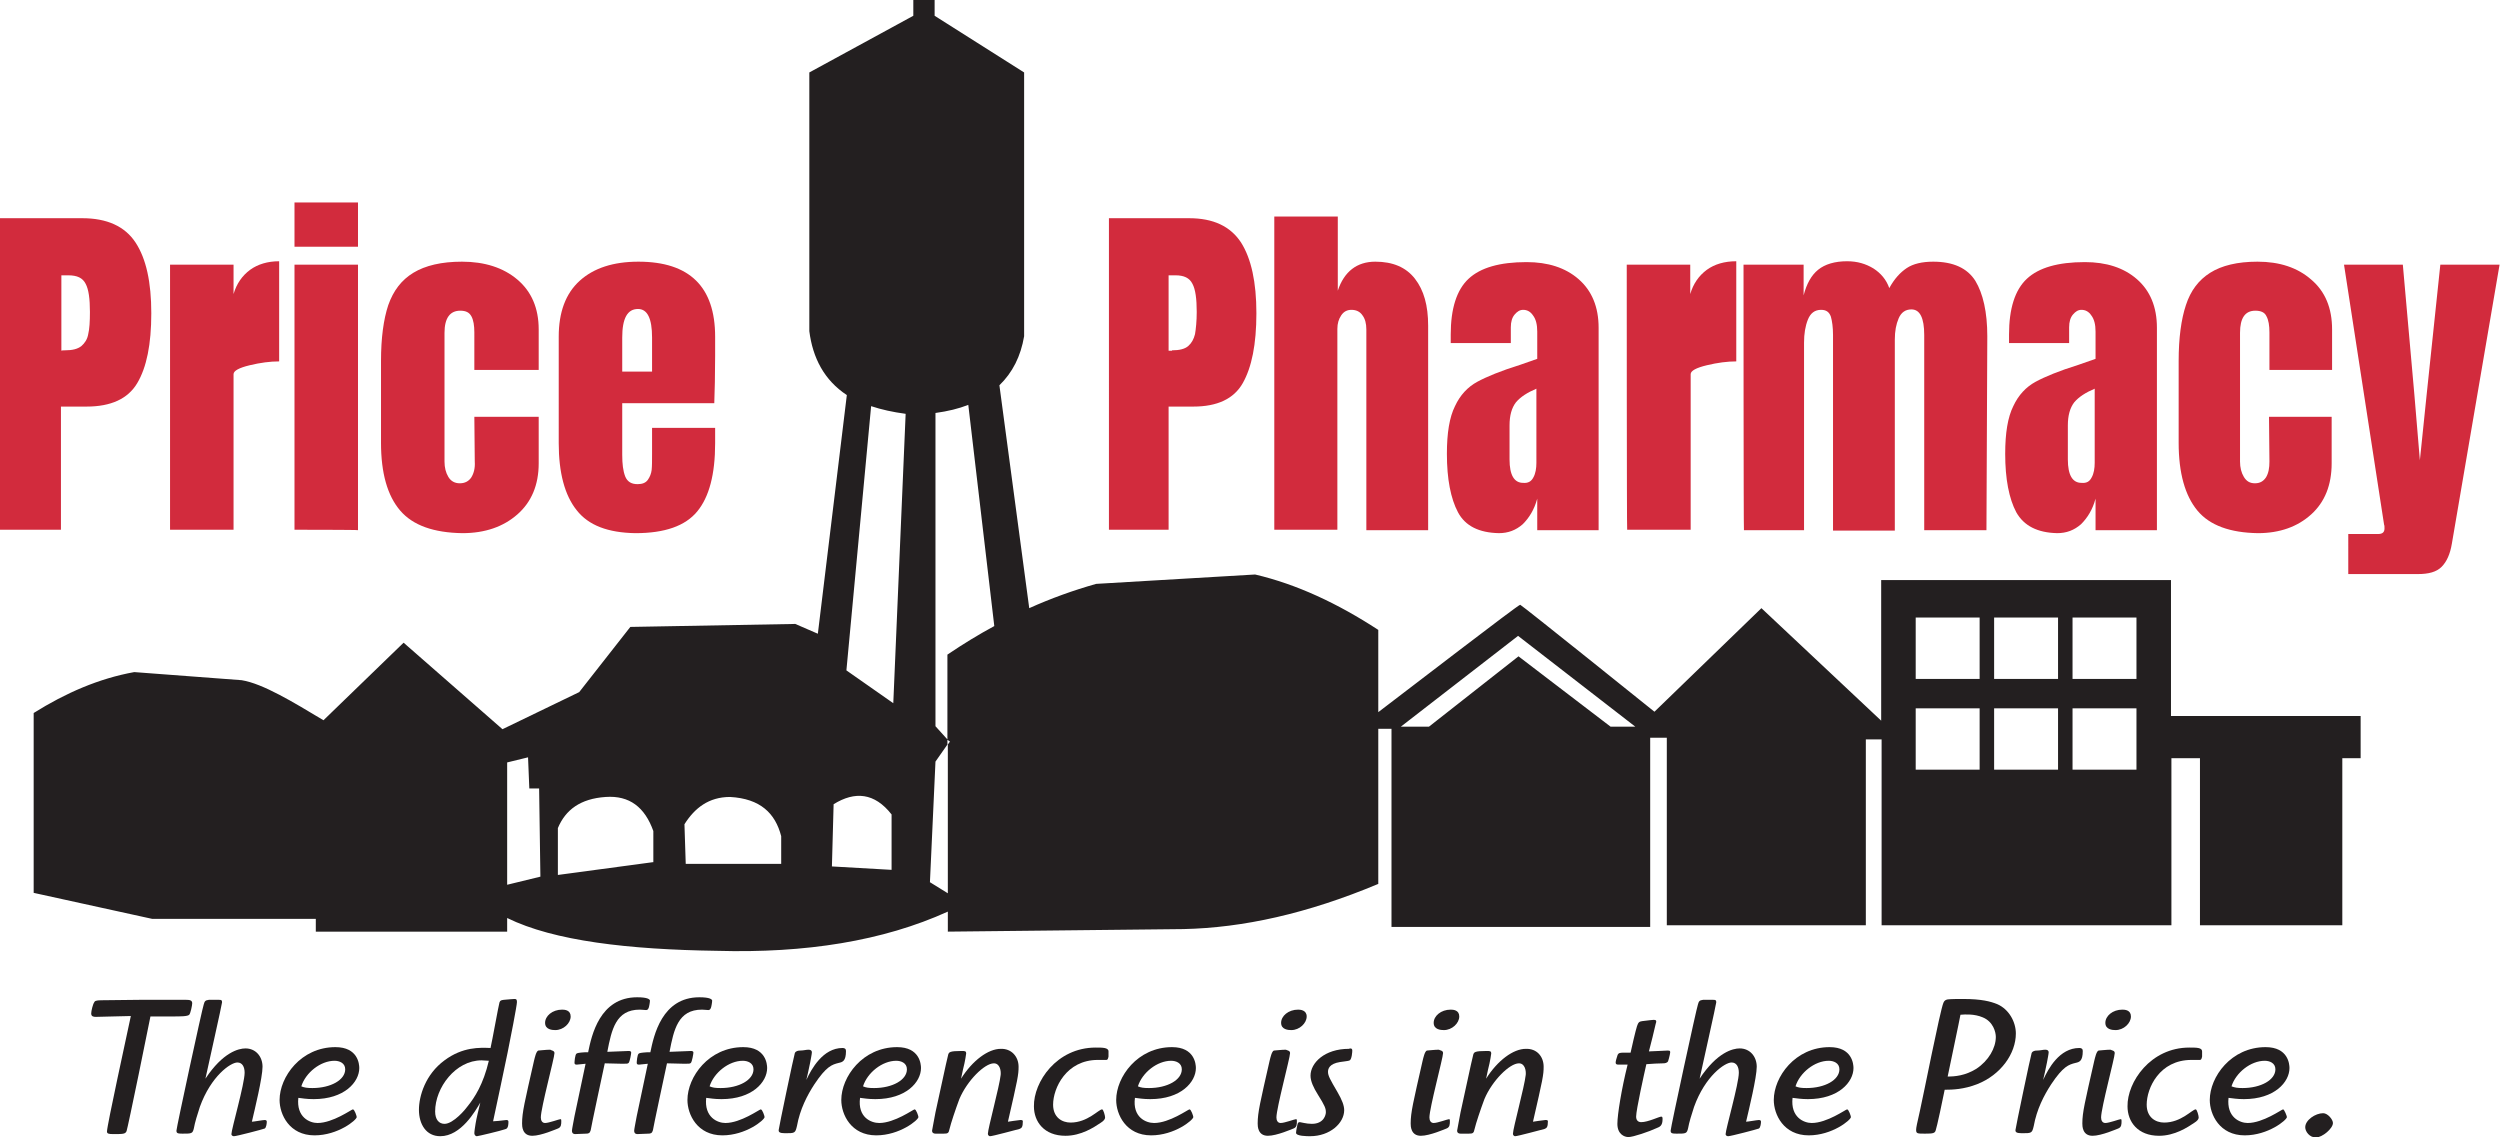 <?xml version="1.0" encoding="utf-8"?>
<!-- Generator: Adobe Illustrator 28.3.0, SVG Export Plug-In . SVG Version: 6.00 Build 0)  -->
<svg version="1.1" id="Layer_9" xmlns="http://www.w3.org/2000/svg" xmlns:xlink="http://www.w3.org/1999/xlink" x="0px" y="0px"
	 viewBox="0 0 586.6 266.9" style="enable-background:new 0 0 586.6 266.9;" xml:space="preserve">
<style type="text/css">
	.st0{fill:#231F20;}
	.st1{fill:#D22B3D;}
</style>
<path class="st0" d="M509.4,168v-31.9h-68v33l-28.1-26.4L388.2,167c0,0-31.1-25-31.5-25.1c-0.5,0-26.3,19.9-33.3,25.2v-19.3
	c-9.5-6.2-19.1-10.7-28.9-13l-37.3,2.2c-5.3,1.5-10.6,3.4-15.7,5.7l-7-52.3c3.1-3,5-6.8,5.8-11.5V17l-21-13.3V0h-5v3.7L189.9,17
	v60.7c0.8,6.3,3.5,11.5,8.8,15l-6.8,56l-5.3-2.3l-38.7,0.7l-12,15.3l-18,8.7l-23.2-20.3L75.9,169c-7-4.2-14.2-8.6-19.2-9.4
	l-25.2-1.9c-8.3,1.5-16.1,4.9-23.6,9.6v42.2l27.8,6.1h38.4v3H119v-3.2c11,5.4,28.5,7.4,49.2,7.7c20.8,0.6,39-2.3,54.2-9.2v4.7
	l55.3-0.6c13.9-0.3,29-3.6,45.7-10.6V171h3.1v46.5h60.7v-44.4h3.9v44h46.7v-43.6h3.7v43.6h68v-39.2h6.7v39.2h33.4v-39.2h4.3V168
	H509.4z M119,207.6v-28.7l4.9-1.2l0.3,7.3h2.3l0.3,20.7L119,207.6z M153.2,202.3l-22.3,3v-11c1.8-4.3,5.3-6.9,11.2-7.3
	c5.6-0.4,9.2,2.4,11.2,8V202.3z M183.2,202.7h-22.3l-0.3-9.3c2.4-3.8,5.7-6.4,10.7-6.4c7.1,0.4,10.6,3.8,12,9.2V202.7z M209.2,204.1
	l-14-0.8l0.4-14.6c5-3.1,9.6-2.7,13.6,2.4V204.1z M209.6,165l-11-7.7l5.8-62c2.4,0.8,5.1,1.4,8.1,1.8L209.6,165z M222.9,174
	l-0.5,0.7v34.9l-4.2-2.6l1.3-28.3l2.8-4v-1.2l-2.8-3.1V96.9c2.9-0.4,5.4-1,7.7-1.9l6.1,51.9c-3.7,2-7.3,4.2-11,6.7v20L222.9,174z
	 M377.9,170.5L356.3,154l-21,16.5h-6.6l27.5-21.3l27.5,21.3H377.9z M464.5,180.6h-15v-14.4h15V180.6z M464.5,159.3h-15v-14.4h15
	V159.3z M482.9,180.6h-15v-14.4h15V180.6z M482.9,159.3h-15v-14.4h15V159.3z M501.3,180.6h-15v-14.4h15V180.6z M501.3,159.3h-15
	v-14.4h15V159.3z"/>
<path class="st1" d="M0,51.2h19.3c5.8,0,10,1.9,12.5,5.7c2.5,3.8,3.7,9.3,3.7,16.6c0,7.3-1.1,12.7-3.3,16.4
	c-2.2,3.7-6.2,5.5-11.9,5.5h-6v28.9H0V51.2z M15.2,82.2c1.8,0,3-0.3,3.9-1c0.8-0.7,1.4-1.6,1.6-2.8c0.3-1.2,0.4-3,0.4-5.2
	c0-3.1-0.3-5.3-1-6.6c-0.7-1.4-2-2-4.1-2h-1.6v17.7C14.4,82.2,15.2,82.2,15.2,82.2z"/>
<path class="st1" d="M39.9,62.1h14.9v6.9c0.7-2.4,2-4.3,3.9-5.7c1.8-1.3,4.1-2,6.8-2v23.5c-2.1,0-4.4,0.3-6.9,0.9
	c-2.5,0.6-3.8,1.3-3.8,2.1v36.5H39.9C39.9,124.3,39.9,62.1,39.9,62.1z"/>
<path class="st1" d="M381.7,62.1h14.9v6.9c0.7-2.4,2-4.3,3.9-5.7c1.8-1.3,4.1-2,6.9-2v23.5c-2.1,0-4.4,0.3-6.9,0.9
	c-2.5,0.6-3.8,1.3-3.8,2.1v36.5h-14.9C381.7,124.3,381.7,62.1,381.7,62.1z"/>
<path class="st1" d="M69.1,57.9V47.5H84v10.4C84,57.9,69.1,57.9,69.1,57.9z M69.1,124.3V62.1H84v62.3
	C84,124.3,69.1,124.3,69.1,124.3z"/>
<path class="st1" d="M93.9,119.8c-3-3.5-4.5-8.8-4.5-15.9V84.7c0-5.4,0.6-9.8,1.7-13.1c1.2-3.4,3.1-5.9,5.9-7.6
	c2.8-1.7,6.6-2.6,11.4-2.6c5.3,0,9.7,1.4,13,4.2c3.3,2.8,5,6.7,5,11.7v9.5h-15.1V78c0-1.6-0.2-2.9-0.7-3.8c-0.5-0.9-1.3-1.3-2.6-1.3
	c-2.4,0-3.7,1.7-3.7,5.2v30.2c0,1.4,0.3,2.6,0.9,3.6c0.6,1,1.5,1.5,2.7,1.5s2.1-0.5,2.7-1.4c0.6-1,0.9-2.2,0.8-3.7l-0.1-10.5h15.1
	v10.9c0,5.1-1.7,9.1-5,12c-3.3,2.9-7.6,4.4-12.9,4.4C101.8,125,96.9,123.3,93.9,119.8z"/>
<path class="st1" d="M135.3,119.7c-2.8-3.5-4.2-8.8-4.2-15.7V79c0-5.7,1.6-10.1,4.9-13.1c3.3-3,7.9-4.5,13.8-4.5
	c12,0,18,5.9,18,17.6v4.5c0,4.5-0.1,8.2-0.2,11.1H146v12.1c0,2.2,0.2,3.8,0.7,5.1c0.5,1.2,1.4,1.8,2.9,1.8c1.1,0,1.9-0.3,2.4-1
	c0.5-0.7,0.8-1.5,0.9-2.3c0.1-0.9,0.1-2.2,0.1-3.9v-6h14.8v3.6c0,7.3-1.4,12.6-4.2,16c-2.8,3.4-7.6,5.1-14.5,5.1
	C142.7,125,138.1,123.3,135.3,119.7L135.3,119.7z M153,87.2v-8c0-4.5-1.1-6.7-3.3-6.7c-2.5,0-3.7,2.2-3.7,6.7v8H153z"/>
<path class="st1" d="M260.2,51.2H279c5.7,0,9.7,1.9,12.2,5.7c2.4,3.8,3.6,9.3,3.6,16.6c0,7.3-1.1,12.7-3.2,16.4
	c-2.1,3.7-6,5.5-11.6,5.5h-5.8v28.9h-14L260.2,51.2L260.2,51.2z M275,82.2c1.7,0,3-0.3,3.8-1c0.8-0.7,1.3-1.6,1.6-2.8
	c0.2-1.2,0.4-3,0.4-5.2c0-3.1-0.3-5.3-1-6.6c-0.7-1.4-2-2-4-2h-1.6v17.7H275z"/>
<path class="st1" d="M299,50.8h14.9v17.4c1.5-4.5,4.5-6.8,8.8-6.8c4.1,0,7.2,1.3,9.3,4c2.1,2.7,3.1,6.3,3.1,11v48h-14.5V77.3
	c0-1.4-0.3-2.5-0.9-3.3c-0.6-0.9-1.5-1.3-2.6-1.3c-1,0-1.8,0.4-2.4,1.3c-0.6,0.9-0.9,1.9-0.9,3.2v47.1H299V50.8z"/>
<path class="st1" d="M342.1,120.2c-1.7-3.2-2.6-7.8-2.6-13.7c0-4.9,0.6-8.6,1.9-11.2c1.2-2.6,3-4.5,5.2-5.7c2.2-1.2,5.6-2.6,10.1-4
	l4-1.4v-6.4c0-1.6-0.3-2.9-1-3.8c-0.6-0.9-1.4-1.3-2.3-1.3c-0.8,0-1.4,0.4-2,1.1c-0.6,0.7-0.9,1.7-0.9,3v3.7h-14.1v-2
	c0-6.1,1.4-10.5,4.2-13.1c2.8-2.6,7.3-3.9,13.6-3.9c5,0,9.1,1.3,12.2,4c3.1,2.7,4.7,6.5,4.7,11.4v47.5h-14.4v-7.4
	c-0.7,2.6-1.9,4.5-3.4,6c-1.6,1.4-3.4,2.1-5.6,2.1C347,125,343.8,123.4,342.1,120.2z M359.8,112c0.5-0.9,0.7-2.1,0.7-3.4V91.2
	c-2.1,0.9-3.7,1.9-4.8,3.2c-1,1.3-1.5,3.1-1.5,5.4v8c0,3.7,1.1,5.5,3.2,5.5C358.5,113.4,359.3,113,359.8,112L359.8,112z"/>
<path class="st1" d="M409.1,62.1h14.1v7.2c0.7-2.7,1.8-4.7,3.4-6c1.6-1.3,3.9-2,6.8-2c2.4,0,4.4,0.6,6.2,1.7c1.7,1.1,3,2.6,3.7,4.6
	c1.2-2.2,2.6-3.7,4.1-4.7c1.5-1,3.6-1.5,6.2-1.5c4.7,0,8,1.5,9.9,4.5c1.8,3,2.8,7.3,2.8,13l-0.2,45.5h-14.6V78.6c0-4-1-6-3-6
	c-1.4,0-2.4,0.7-3,2.1c-0.6,1.4-0.9,3-0.9,5v44.8h-14.5V78.6c0-1.8-0.2-3.2-0.5-4.3c-0.4-1.1-1.1-1.6-2.3-1.6
	c-1.5,0-2.5,0.8-3.1,2.3c-0.6,1.5-0.9,3.3-0.9,5.4v44h-14.1C409.1,124.3,409.1,62.1,409.1,62.1z"/>
<path class="st1" d="M473.1,120.2c-1.7-3.2-2.6-7.8-2.6-13.7c0-4.9,0.6-8.6,1.9-11.2c1.2-2.6,3-4.5,5.2-5.7c2.2-1.2,5.6-2.6,10.1-4
	l4-1.4v-6.4c0-1.6-0.3-2.9-1-3.8c-0.6-0.9-1.4-1.3-2.3-1.3c-0.8,0-1.4,0.4-2,1.1c-0.6,0.7-0.9,1.7-0.9,3v3.7h-14.1v-2
	c0-6.1,1.4-10.5,4.2-13.1c2.8-2.6,7.3-3.9,13.6-3.9c5,0,9.1,1.3,12.2,4c3.1,2.7,4.7,6.5,4.7,11.4v47.5h-14.4v-7.4
	c-0.7,2.6-1.9,4.5-3.4,6c-1.6,1.4-3.4,2.1-5.6,2.1C478.1,125,474.9,123.4,473.1,120.2L473.1,120.2z M490.8,112
	c0.5-0.9,0.7-2.1,0.7-3.4V91.2c-2.1,0.9-3.7,1.9-4.8,3.2c-1,1.3-1.5,3.1-1.5,5.4v8c0,3.7,1.1,5.5,3.2,5.5
	C489.6,113.4,490.3,113,490.8,112z"/>
<path class="st1" d="M515.6,119.8c-2.9-3.5-4.4-8.8-4.4-15.9V84.7c0-5.4,0.6-9.8,1.7-13.1c1.1-3.4,3-5.9,5.7-7.6
	c2.7-1.7,6.4-2.6,11.1-2.6c5.2,0,9.4,1.4,12.6,4.2c3.3,2.8,4.9,6.7,4.9,11.7v9.5h-14.7V78c0-1.6-0.2-2.9-0.7-3.8
	c-0.4-0.9-1.3-1.3-2.6-1.3c-2.4,0-3.6,1.7-3.6,5.2v30.2c0,1.4,0.3,2.6,0.9,3.6c0.6,1,1.4,1.5,2.6,1.5s2-0.5,2.6-1.4
	c0.6-1,0.8-2.2,0.8-3.7l-0.1-10.5h14.7v10.9c0,5.1-1.6,9.1-4.8,12c-3.2,2.9-7.4,4.4-12.5,4.4C523.3,125,518.5,123.3,515.6,119.8
	L515.6,119.8z"/>
<path class="st1" d="M551.1,125.3h6.9c1,0,1.5-0.4,1.5-1.3c0-0.4,0-0.7-0.1-0.9l-9.4-61h13.8l2.7,30.4l1.3,15.5l1.6-15.5l3.2-30.4
	h13.9l-11.2,65.5c-0.4,2.4-1.2,4.2-2.4,5.4c-1.2,1.2-3,1.7-5.6,1.7h-16.3V125.3L551.1,125.3z"/>
<g>
	<path class="st0" d="M43.7,234.6c0.8,0,1.4,0.1,1.4,0.8c0,0.5-0.4,2.4-0.7,2.7c-0.4,0.4-2,0.4-4.1,0.4c-0.8,0-4.3,0-5,0
		c-0.2,1.2-5.3,26.1-5.6,26.9c-0.3,0.7-0.8,0.7-3.2,0.7c-1,0-1.4-0.1-1.4-0.6c0-1.4,4.7-22.8,5.6-27.1c-1.8,0-6.6,0.2-8.2,0.2
		c-0.6,0-1.1-0.1-1.1-0.8c0-0.6,0.4-2.2,0.7-2.6c0.1-0.3,0.4-0.5,1.7-0.5c1.4,0,7.7-0.1,9-0.1L43.7,234.6z"/>
	<path class="st0" d="M61.6,250.3c0,2.5-1.8,9.9-2.5,12.9c0.4,0,2.6-0.4,3-0.4c0.3,0,0.5,0.1,0.5,0.4c0,0.3-0.1,1.4-0.5,1.6
		c-0.5,0.2-6.6,1.8-7.2,1.8c-0.2,0-0.6-0.1-0.6-0.5c0-1.1,3.1-11.8,3.1-14.4c0-1.3-0.5-2.4-1.7-2.4c-1.6,0-6.2,3.2-8.8,10.4
		c-0.6,1.8-1.2,3.8-1.4,5c-0.3,1.3-0.5,1.3-2.7,1.3c-1.1,0-1.4-0.1-1.4-0.7c0-0.7,6.1-28.9,6.4-29.6c0.2-0.7,0.3-1,1.2-1.1
		c0.9,0,1.5,0,2.4,0c0.6,0,0.7,0.1,0.7,0.6c0,0.4-3.3,15.1-3.9,17.9c4.1-6.2,7.8-7.1,9.4-7.1C60,246,61.6,247.9,61.6,250.3z"/>
	<path class="st0" d="M74.5,263.5c3.6,0,8-3.2,8.3-3.2c0.4,0,0.9,1.6,0.9,1.8c0,0.7-4.4,4.3-9.9,4.3c-5.9,0-8.2-4.9-8.2-8.3
		c0-5.4,5-12.4,13.1-12.4c5.3,0,5.6,4,5.6,4.9c0,3.3-3.5,7.3-10.7,7.3c-1.7,0-2.7-0.2-3.6-0.3C69.5,262.2,72.7,263.5,74.5,263.5z
		 M73.3,255.3c4.3,0,7.7-1.9,7.7-4.4c0-1.5-1.4-2-2.5-2c-3.3,0-6.8,2.8-7.8,6C71.4,255.2,72.1,255.3,73.3,255.3z"/>
	<path class="st0" d="M118.8,262.8c0.3,0,0.5,0.1,0.5,0.4c0,1.5-0.4,1.7-0.9,1.8c-0.8,0.3-6.2,1.6-6.5,1.6c-0.4,0-0.6-0.4-0.6-0.7
		c0-0.5,0.2-1.6,0.3-2.3c0.1-0.8,0.9-4.1,1.1-4.9c-1.1,1.9-4.5,7.9-9.4,7.9c-3.3,0-5-2.8-5-6.2c0-3.2,1.5-8.3,6-11.6
		c4.3-3.2,8.3-3,10.8-2.9c0.4-1.7,1.9-10.1,2.1-10.7c0.2-0.5,0.4-0.5,1-0.6c0.9-0.1,2.5-0.2,2.5-0.2c0.3,0,0.6,0,0.6,0.7
		c0,0.8-1.6,9-2.2,11.9c-0.5,2.5-2.9,13.8-3.4,16.1C117.6,263,118.4,262.8,118.8,262.8z M113,248.8c-6.1,0-10.9,6.4-10.9,12
		c0,1.9,0.9,2.9,2.2,2.9c2.1,0,5-3.5,5.4-4.1c1.7-2.1,3.7-5.2,5-10.7C114.1,248.9,113.7,248.8,113,248.8z"/>
	<path class="st0" d="M130.1,247.1c0,1.1-3.2,12.9-3.2,15.1c0,0.7,0.3,1.3,1,1.3c0.9,0,3.3-0.9,3.6-0.9c0.2,0,0.2,0.2,0.2,0.4
		c0,0.8,0,1.5-0.8,1.8c-0.3,0.1-3.9,1.7-6,1.7c-2.4,0-2.4-2.3-2.4-2.9c0-2.6,0.6-5,2.8-14.7c0.2-0.8,0.5-2.2,1-2.4
		c0.2,0,1.9-0.2,2.8-0.2C129.4,246.5,130.1,246.5,130.1,247.1z M133.9,238.5c0,1.6-1.7,3.2-3.6,3.2c-0.7,0-2.4-0.1-2.4-1.7
		c0-1.6,1.7-3.1,4-3.1C132.5,236.9,133.9,237,133.9,238.5z"/>
	<path class="st0" d="M141.9,249.5c-0.2,0.9-3.3,15.4-3.3,15.7c-0.2,0.7-0.5,0.8-1.1,0.8c-0.4,0-2.2,0.1-2.5,0.1
		c-0.2,0-0.8,0-0.8-0.8c0-0.3,0.4-2.3,0.6-3.4l2.6-12.3c-0.2,0-1.8,0.2-2,0.2c-0.3,0-0.6,0-0.6-0.4c0-0.2,0.1-2,0.5-2.2
		c0.2-0.1,0.4-0.2,2-0.3h0.7c0.8-3.9,2.7-12.9,11.5-12.9c2.5,0,3,0.5,3,0.8c0,0.4-0.2,1.5-0.3,1.7c-0.1,0.2-0.2,0.5-0.6,0.5
		c-0.5,0-0.8-0.1-1.5-0.1c-5.6,0-6.6,4.7-7.6,9.9c0.5,0,4.8-0.2,5-0.2c0.2,0,0.6,0,0.6,0.4c0,0.2-0.3,2.1-0.6,2.4
		c-0.2,0.2-0.4,0.2-1.5,0.2L141.9,249.5z"/>
	<path class="st0" d="M156.5,249.5c-0.2,0.9-3.3,15.4-3.3,15.7c-0.2,0.7-0.5,0.8-1.1,0.8c-0.4,0-2.2,0.1-2.5,0.1
		c-0.2,0-0.8,0-0.8-0.8c0-0.3,0.4-2.3,0.6-3.4l2.6-12.3c-0.2,0-1.8,0.2-2,0.2c-0.3,0-0.6,0-0.6-0.4c0-0.2,0.1-2,0.5-2.2
		c0.2-0.1,0.4-0.2,2-0.3h0.7c0.8-3.9,2.7-12.9,11.5-12.9c2.5,0,3,0.5,3,0.8c0,0.4-0.2,1.5-0.3,1.7c-0.1,0.2-0.2,0.5-0.6,0.5
		c-0.5,0-0.8-0.1-1.5-0.1c-5.6,0-6.6,4.7-7.6,9.9c0.5,0,4.8-0.2,5-0.2c0.2,0,0.6,0,0.6,0.4c0,0.2-0.3,2.1-0.6,2.4
		c-0.2,0.2-0.4,0.2-1.5,0.2L156.5,249.5z"/>
	<path class="st0" d="M170.2,263.5c3.6,0,8-3.2,8.3-3.2c0.4,0,0.9,1.6,0.9,1.8c0,0.7-4.4,4.3-9.9,4.3c-5.9,0-8.2-4.9-8.2-8.3
		c0-5.4,5-12.4,13.1-12.4c5.3,0,5.6,4,5.6,4.9c0,3.3-3.5,7.3-10.7,7.3c-1.7,0-2.7-0.2-3.6-0.3C165.2,262.2,168.4,263.5,170.2,263.5z
		 M169.1,255.3c4.3,0,7.7-1.9,7.7-4.4c0-1.5-1.4-2-2.5-2c-3.3,0-6.8,2.8-7.8,6C167.2,255.2,167.8,255.3,169.1,255.3z"/>
	<path class="st0" d="M197.7,245.9c0.5,0,0.8,0.2,0.8,0.7c0,2.4-0.8,2.6-1.7,2.8c-1.6,0.4-2.9,0.8-5.7,5c-1.7,2.6-3.4,5.9-4.1,9.8
		c-0.4,1.7-0.5,1.7-2.8,1.7c-1.3,0-1.5-0.3-1.5-0.7c0-0.4,3.6-17.6,3.8-18.1c0.2-0.5,0.8-0.6,1.3-0.6c0.7,0,1.4-0.2,1.9-0.2
		c0.5,0,0.8,0.2,0.8,0.6c0,0.4-0.3,1.8-0.4,2.4c-0.5,2.3-0.5,2.5-0.9,4.1C190.4,250.8,193.1,245.9,197.7,245.9z"/>
	<path class="st0" d="M206.3,263.5c3.6,0,8-3.2,8.3-3.2c0.4,0,0.9,1.6,0.9,1.8c0,0.7-4.4,4.3-9.9,4.3c-5.9,0-8.2-4.9-8.2-8.3
		c0-5.4,5-12.4,13.1-12.4c5.3,0,5.6,4,5.6,4.9c0,3.3-3.5,7.3-10.7,7.3c-1.7,0-2.7-0.2-3.6-0.3C201.2,262.2,204.4,263.5,206.3,263.5z
		 M205.1,255.3c4.3,0,7.7-1.9,7.7-4.4c0-1.5-1.4-2-2.5-2c-3.3,0-6.8,2.8-7.8,6C203.2,255.2,203.8,255.3,205.1,255.3z"/>
	<path class="st0" d="M239,250.3c0,1.9-0.2,2.9-2.5,12.9c0.4-0.1,2.2-0.3,2.9-0.4c0.3,0,0.6,0,0.6,0.3c0,1.4-0.3,1.6-0.8,1.8
		c-0.8,0.2-6.3,1.7-6.9,1.7c-0.1,0-0.5-0.1-0.5-0.6c0-1.2,2.7-11,3-13.8c0.1-1-0.2-2.7-1.6-2.7c-2.2,0-6.3,4.1-8.1,8.4
		c-0.9,2.4-2,5.7-2.3,7c-0.2,1-0.4,1.1-1.4,1.1c-0.5,0-1,0-1.9,0c-0.3,0-0.8-0.1-0.8-0.7c0-0.2,0.4-2,0.8-4.3
		c2.6-12,2.9-13.3,3-13.6c0.2-0.5,0.3-0.8,3.1-0.8c0.8,0,1.1,0,1.1,0.6c0,0.3-0.3,1.8-0.4,2.3c-0.3,1.1-0.4,1.8-0.8,3.6
		c2.7-4.3,6.4-7,9.3-7C237.3,246,239,247.9,239,250.3z"/>
	<path class="st0" d="M257.1,245.8c1.6,0,3,0,3,0.9c0,0.4,0,0.8,0,1.2c-0.1,0.5-0.2,0.8-0.5,0.8c-0.7,0-1.4,0-2,0
		c-7.4,0-10.5,6.6-10.5,10.5c0,3,2.1,4.2,4.1,4.2c4,0,6.6-3.1,7.4-3.1c0.3,0,0.7,1.5,0.7,1.9s-0.3,0.8-1.1,1.3c-1.5,1-4.5,3-8.2,3
		c-5,0-7.4-3.3-7.4-6.9C242.5,253.9,247.9,245.8,257.1,245.8z"/>
	<path class="st0" d="M270.8,263.5c3.6,0,8-3.2,8.3-3.2c0.4,0,0.9,1.6,0.9,1.8c0,0.7-4.4,4.3-9.9,4.3c-5.9,0-8.2-4.9-8.2-8.3
		c0-5.4,5-12.4,13.1-12.4c5.3,0,5.6,4,5.6,4.9c0,3.3-3.5,7.3-10.7,7.3c-1.7,0-2.7-0.2-3.6-0.3C265.7,262.2,268.9,263.5,270.8,263.5z
		 M269.6,255.3c4.3,0,7.7-1.9,7.7-4.4c0-1.5-1.4-2-2.5-2c-3.3,0-6.8,2.8-7.8,6C267.7,255.2,268.3,255.3,269.6,255.3z"/>
	<path class="st0" d="M302.7,247.1c0,1.1-3.2,12.9-3.2,15.1c0,0.7,0.3,1.3,1,1.3c0.9,0,3.3-0.9,3.6-0.9c0.2,0,0.2,0.2,0.2,0.4
		c0,0.8,0,1.5-0.8,1.8c-0.3,0.1-3.9,1.7-6,1.7c-2.4,0-2.4-2.3-2.4-2.9c0-2.6,0.6-5,2.8-14.7c0.2-0.8,0.5-2.2,1-2.4
		c0.2,0,1.9-0.2,2.8-0.2C302.1,246.5,302.7,246.5,302.7,247.1z M306.6,238.5c0,1.6-1.7,3.2-3.6,3.2c-0.7,0-2.4-0.1-2.4-1.7
		c0-1.6,1.7-3.1,4-3.1C305.1,236.9,306.6,237,306.6,238.5z"/>
	<path class="st0" d="M317.3,246.5c0,0.3-0.1,2-0.6,2.3c-0.3,0.2-1.9,0.3-2.3,0.4c-2.5,0.4-2.8,1.6-2.8,2.3c0,0.9,0.5,1.8,2.2,4.7
		c1.1,1.9,1.6,3.2,1.6,4.3c0,3-3.3,6.1-8,6.1c-0.7,0-3.3,0-3.3-0.8c0-0.2,0.1-0.9,0.3-1.8c0.1-0.5,0.2-0.7,0.6-0.7
		c0.2,0,1.5,0.4,2.8,0.4c2.9,0,3.3-2.2,3.3-2.7c0-0.9-0.2-1.5-1.9-4.2c-1-1.6-1.7-3.1-1.7-4.4c0-3,3.3-6.3,9-6.3
		C316.9,245.9,317.3,246,317.3,246.5z"/>
	<path class="st0" d="M338.6,247.1c0,1.1-3.2,12.9-3.2,15.1c0,0.7,0.3,1.3,1,1.3c0.9,0,3.3-0.9,3.6-0.9c0.2,0,0.2,0.2,0.2,0.4
		c0,0.8,0,1.5-0.8,1.8c-0.3,0.1-3.9,1.7-6,1.7c-2.4,0-2.4-2.3-2.4-2.9c0-2.6,0.6-5,2.8-14.7c0.2-0.8,0.5-2.2,1-2.4
		c0.2,0,1.9-0.2,2.8-0.2C338,246.5,338.6,246.5,338.6,247.1z M342.4,238.5c0,1.6-1.7,3.2-3.6,3.2c-0.7,0-2.4-0.1-2.4-1.7
		c0-1.6,1.7-3.1,4-3.1C341,236.9,342.4,237,342.4,238.5z"/>
	<path class="st0" d="M362.2,250.3c0,1.9-0.2,2.9-2.5,12.9c0.4-0.1,2.2-0.3,2.9-0.4c0.3,0,0.6,0,0.6,0.3c0,1.4-0.3,1.6-0.8,1.8
		c-0.8,0.2-6.3,1.7-6.9,1.7c-0.1,0-0.5-0.1-0.5-0.6c0-1.2,2.7-11,3-13.8c0.1-1-0.2-2.7-1.6-2.7c-2.2,0-6.3,4.1-8.1,8.4
		c-0.9,2.4-2,5.7-2.3,7c-0.2,1-0.4,1.1-1.4,1.1c-0.5,0-1,0-1.9,0c-0.3,0-0.8-0.1-0.8-0.7c0-0.2,0.4-2,0.8-4.3
		c2.6-12,2.9-13.3,3-13.6c0.2-0.5,0.3-0.8,3.1-0.8c0.8,0,1.1,0,1.1,0.6c0,0.3-0.3,1.8-0.4,2.3c-0.3,1.1-0.4,1.8-0.8,3.6
		c2.7-4.3,6.4-7,9.3-7C360.6,246,362.2,247.9,362.2,250.3z"/>
	<path class="st0" d="M379.8,249.8c-0.3,0-0.7,0-0.7-0.5c0-0.3,0.2-1,0.4-1.6c0.2-0.7,0.7-0.7,1.5-0.7c0.5,0,1,0,1.6,0
		c0.2-1,1.2-5.3,1.5-6.2c0.3-0.9,0.5-1.1,1.2-1.2c1.7-0.2,2.4-0.3,2.7-0.3c0.5,0,0.8,0.1,0.5,0.9c-0.2,1-1.3,5.4-1.6,6.5
		c0.7,0,4-0.2,4.4-0.2c0.6,0,0.7,0.1,0.5,1c-0.1,0.5-0.3,1.2-0.4,1.5c-0.2,0.4-0.7,0.5-1.2,0.5c-0.8,0-2.8,0.1-3.9,0.2
		c-0.5,2.2-2.4,10.7-2.4,12.3c0,0.8,0.4,1.3,1.2,1.3c1.6,0,4.2-1.3,4.7-1.3c0.3,0,0.3,0.3,0.3,0.6c0,1.5-0.6,1.8-1.4,2.1
		c-1.7,0.8-5.5,2.1-6.6,2.1c-1,0-2.6-0.7-2.6-3.1c0-2.2,1-8.3,2.4-13.9L379.8,249.8z"/>
	<path class="st0" d="M412.2,250.3c0,2.5-1.8,9.9-2.5,12.9c0.4,0,2.6-0.4,3-0.4c0.3,0,0.5,0.1,0.5,0.4c0,0.3-0.1,1.4-0.5,1.6
		c-0.5,0.2-6.6,1.8-7.2,1.8c-0.2,0-0.6-0.1-0.6-0.5c0-1.1,3.1-11.8,3.1-14.4c0-1.3-0.5-2.4-1.7-2.4c-1.6,0-6.2,3.2-8.8,10.4
		c-0.6,1.8-1.2,3.8-1.4,5c-0.3,1.3-0.5,1.3-2.7,1.3c-1.1,0-1.4-0.1-1.4-0.7c0-0.7,6.1-28.9,6.4-29.6c0.2-0.7,0.3-1,1.2-1.1
		c0.9,0,1.5,0,2.4,0c0.6,0,0.7,0.1,0.7,0.6c0,0.4-3.3,15.1-3.9,17.9c4.1-6.2,7.8-7.1,9.4-7.1C410.6,246,412.2,247.9,412.2,250.3z"/>
	<path class="st0" d="M425.1,263.5c3.6,0,8-3.2,8.3-3.2c0.4,0,0.9,1.6,0.9,1.8c0,0.7-4.4,4.3-9.9,4.3c-5.9,0-8.2-4.9-8.2-8.3
		c0-5.4,5-12.4,13.1-12.4c5.3,0,5.6,4,5.6,4.9c0,3.3-3.5,7.3-10.7,7.3c-1.6,0-2.7-0.2-3.6-0.3C420.1,262.2,423.3,263.5,425.1,263.5z
		 M423.9,255.3c4.3,0,7.7-1.9,7.7-4.4c0-1.5-1.4-2-2.5-2c-3.3,0-6.8,2.8-7.8,6C422,255.2,422.6,255.3,423.9,255.3z"/>
	<path class="st0" d="M454.2,265.2c-0.2,0.7-0.6,0.8-2.5,0.8c-1.8,0-2.1,0-2.1-0.9c0-0.5,0.2-1.4,0.9-4.5c0.8-3.5,4.7-23.4,5.5-25.3
		c0.2-0.5,0.5-0.7,1-0.8c0.8-0.1,2.7-0.1,3.6-0.1c4.4,0,6.5,0.6,8,1.2c2.8,1.2,4.4,4.2,4.4,6.9c0,4.7-3.5,9.7-9.1,11.9
		c-3.1,1.2-5.7,1.3-7.6,1.3C456,257.3,454.4,264.8,454.2,265.2z M463.7,250.8c2.9-1.9,4.6-4.9,4.6-7.5c0-1.1-0.6-3.6-3.1-4.6
		c-1.9-0.8-4-0.7-5.2-0.6c-0.1,0.6-0.3,1.4-0.5,2.5c-0.5,2.3-1.7,8.3-2.5,12C458.7,252.6,461.1,252.4,463.7,250.8z"/>
	<path class="st0" d="M487.9,245.9c0.5,0,0.8,0.2,0.8,0.7c0,2.4-0.8,2.6-1.7,2.8c-1.6,0.4-2.9,0.8-5.7,5c-1.7,2.6-3.4,5.9-4.1,9.8
		c-0.4,1.7-0.5,1.7-2.8,1.7c-1.3,0-1.5-0.3-1.5-0.7c0-0.4,3.6-17.6,3.8-18.1s0.8-0.6,1.3-0.6c0.7,0,1.4-0.2,1.9-0.2
		c0.5,0,0.8,0.2,0.8,0.6c0,0.4-0.3,1.8-0.4,2.4c-0.5,2.3-0.5,2.5-0.9,4.1C480.6,250.8,483.2,245.9,487.9,245.9z"/>
	<path class="st0" d="M496.2,247.1c0,1.1-3.2,12.9-3.2,15.1c0,0.7,0.3,1.3,1,1.3c0.9,0,3.3-0.9,3.6-0.9c0.2,0,0.2,0.2,0.2,0.4
		c0,0.8,0,1.5-0.8,1.8c-0.3,0.1-3.9,1.7-6,1.7c-2.4,0-2.4-2.3-2.4-2.9c0-2.6,0.6-5,2.8-14.7c0.2-0.8,0.5-2.2,1-2.4
		c0.2,0,1.9-0.2,2.8-0.2C495.6,246.5,496.2,246.5,496.2,247.1z M500,238.5c0,1.6-1.7,3.2-3.6,3.2c-0.7,0-2.4-0.1-2.4-1.7
		c0-1.6,1.7-3.1,4-3.1C498.6,236.9,500,237,500,238.5z"/>
	<path class="st0" d="M513.7,245.8c1.7,0,3,0,3,0.9c0,0.4,0,0.8,0,1.2c-0.1,0.5-0.2,0.8-0.5,0.8c-0.7,0-1.4,0-2,0
		c-7.5,0-10.5,6.6-10.5,10.5c0,3,2.1,4.2,4.1,4.2c4,0,6.6-3.1,7.4-3.1c0.3,0,0.7,1.5,0.7,1.9s-0.3,0.8-1.1,1.3c-1.5,1-4.5,3-8.2,3
		c-5,0-7.4-3.3-7.4-6.9C499.1,253.9,504.6,245.8,513.7,245.8z"/>
	<path class="st0" d="M527.4,263.5c3.6,0,8-3.2,8.3-3.2s0.9,1.6,0.9,1.8c0,0.7-4.4,4.3-9.9,4.3c-5.9,0-8.2-4.9-8.2-8.3
		c0-5.4,5-12.4,13.1-12.4c5.3,0,5.6,4,5.6,4.9c0,3.3-3.5,7.3-10.7,7.3c-1.6,0-2.7-0.2-3.6-0.3C522.4,262.2,525.6,263.5,527.4,263.5z
		 M526.2,255.3c4.3,0,7.7-1.9,7.7-4.4c0-1.5-1.4-2-2.5-2c-3.3,0-6.8,2.8-7.8,6C524.4,255.2,525,255.3,526.2,255.3z"/>
	<path class="st0" d="M547.4,263.5c0,1.3-2.5,3.4-4,3.4c-1.5,0-2.5-1.4-2.5-2.4c0-1.7,2.4-3.3,4.2-3.3
		C546.2,261.2,547.4,262.7,547.4,263.5z"/>
</g>
</svg>
